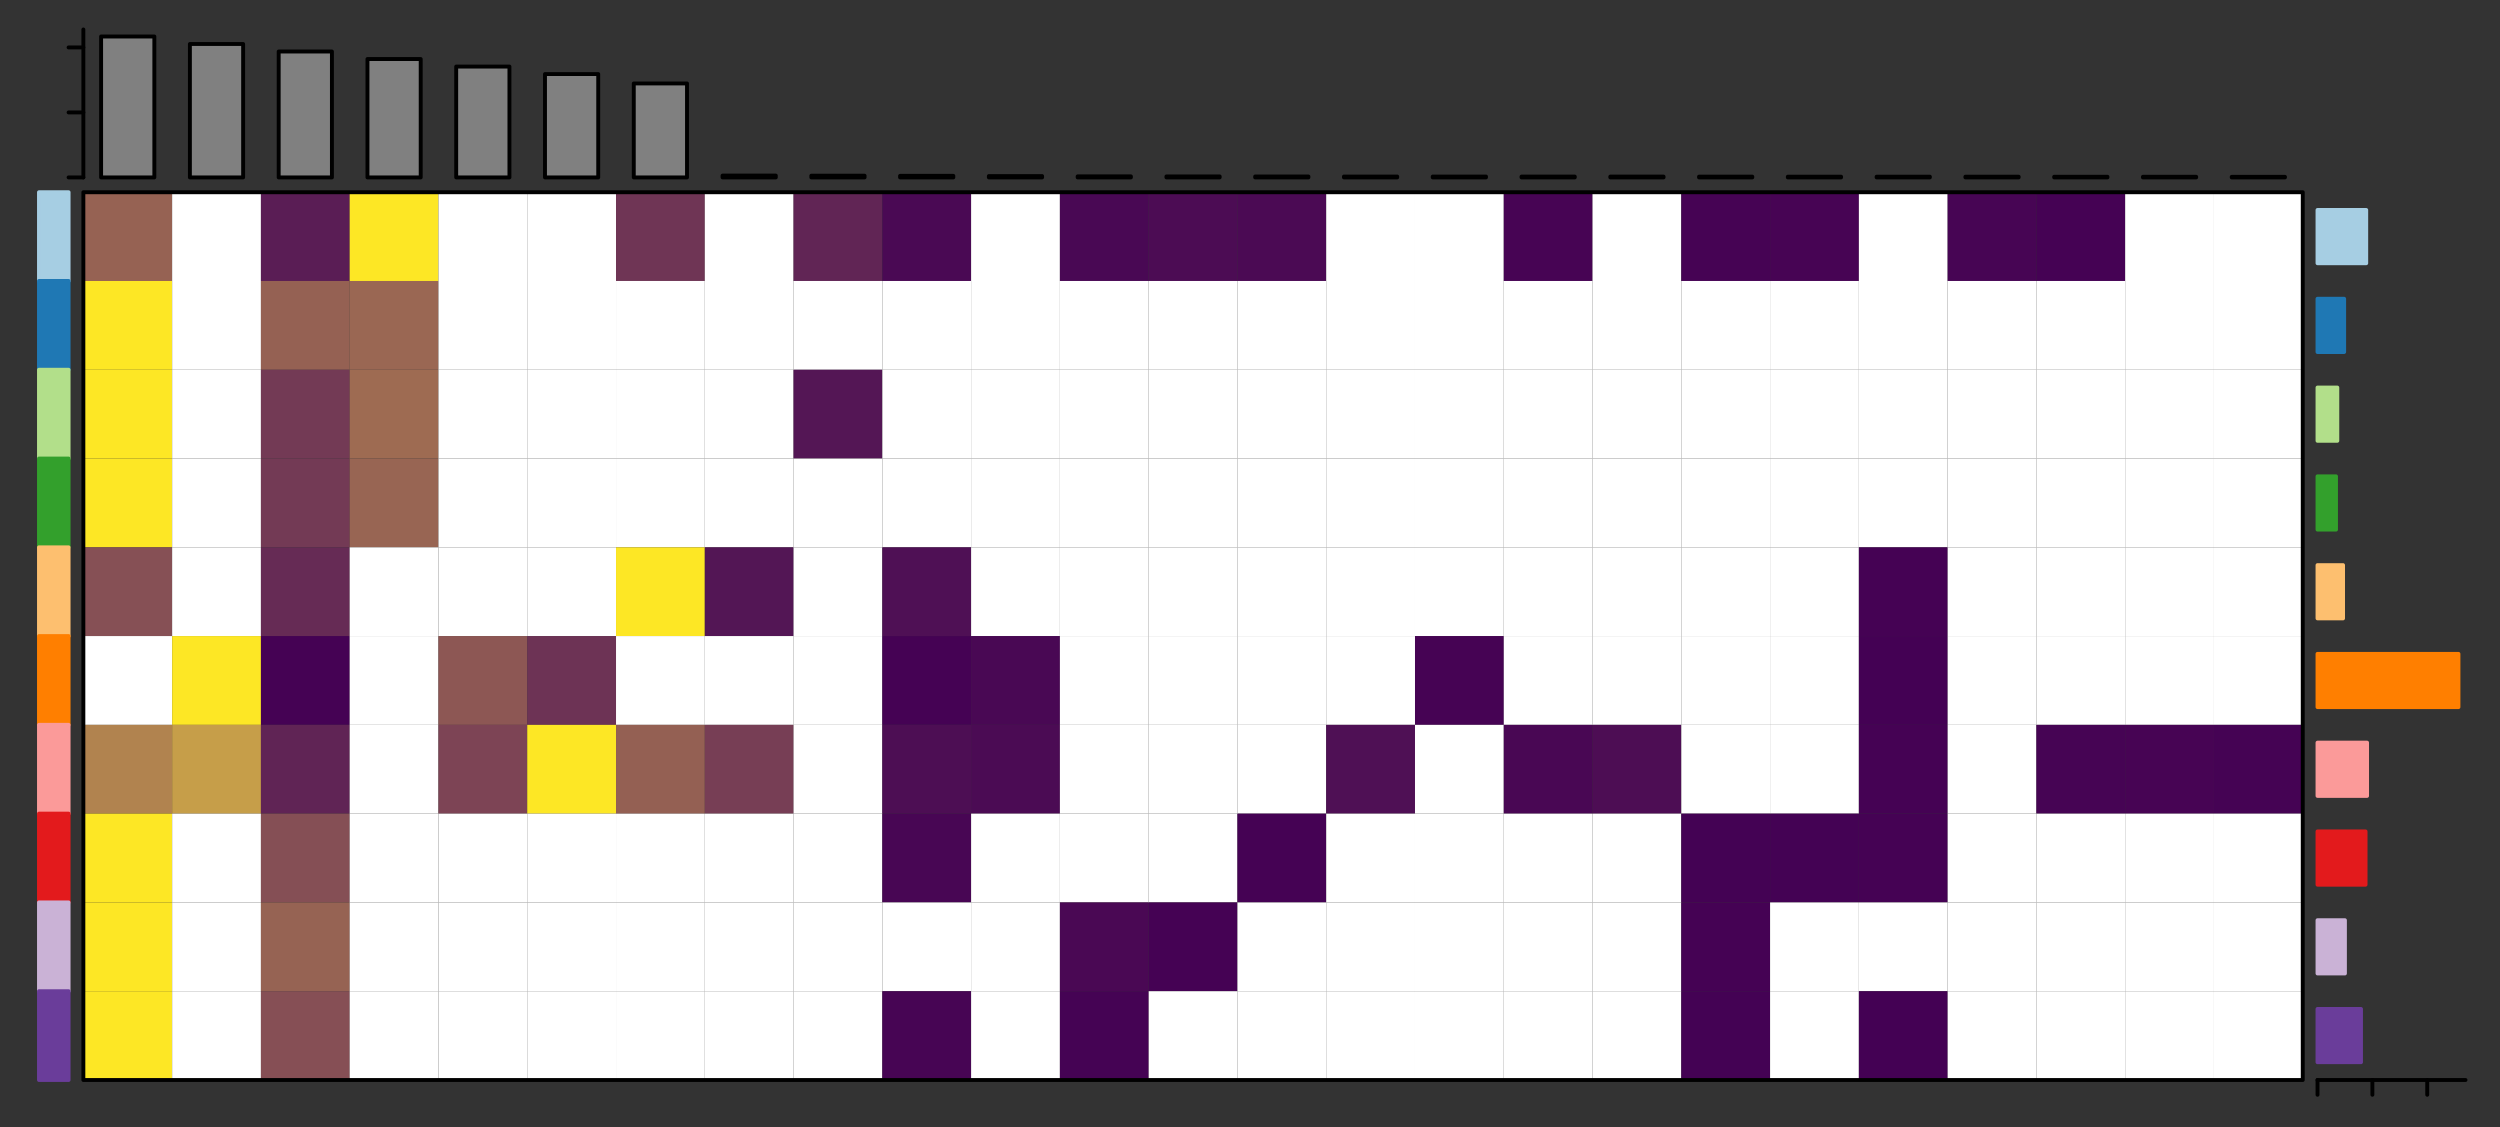 <?xml version="1.0" encoding="utf-8"?>
<!-- Generator: Adobe Illustrator 23.0.0, SVG Export Plug-In . SVG Version: 6.00 Build 0)  -->
<svg version="1.1" id="图层_1" xmlns="http://www.w3.org/2000/svg" xmlns:xlink="http://www.w3.org/1999/xlink" x="0px" y="0px"
	 viewBox="0 0 478.96 216" style="enable-background:new 0 0 478.96 216;" xml:space="preserve">
<rect x="0" y="0" width="478.96" height="216" fill="#333333" stroke="none"/>
<style type="text/css">
	.st0{fill:#966253;}
	.st1{fill:#FDE725;}
	.st2{fill:#865055;}
	.st3{fill:#FFFFFF;}
	.st4{fill:#B1834F;}
	.st5{fill:#C69E49;}
	.st6{fill:#5A1D55;}
	.st7{fill:#956153;}
	.st8{fill:#733A55;}
	.st9{fill:#662B55;}
	.st10{fill:#450254;}
	.st11{fill:#602455;}
	.st12{fill:#854F55;}
	.st13{fill:#966353;}
	.st14{fill:#864F55;}
	.st15{fill:#9A6753;}
	.st16{fill:#9E6B52;}
	.st17{fill:#986553;}
	.st18{fill:#8D5754;}
	.st19{fill:#7D4455;}
	.st20{fill:#6D3355;}
	.st21{fill:#6F3555;}
	.st22{fill:#946053;}
	.st23{fill:#531655;}
	.st24{fill:#773E55;}
	.st25{fill:#612555;}
	.st26{fill:#541655;}
	.st27{fill:#4A0954;}
	.st28{fill:#4F1055;}
	.st29{fill:#4D0E54;}
	.st30{fill:#480654;}
	.st31{fill:#470554;}
	.st32{fill:#490854;}
	.st33{fill:#4B0B54;}
	.st34{fill:#4A0854;}
	.st35{fill:#450354;}
	.st36{fill:#4C0C54;}
	.st37{fill:#4B0A54;}
	.st38{fill:#460354;}
	.st39{fill:#470454;}
	.st40{fill:#490754;}
	.st41{fill:#4D0D54;}
	.st42{fill:#440254;}
	.st43{fill:#440154;}
	.st44{fill:#460454;}
	.st45{fill:none;stroke:#000000;stroke-width:0.75;stroke-linecap:round;stroke-linejoin:round;stroke-miterlimit:10;}
	.st46{fill:#808080;}
	.st47{fill:#A6CEE3;}
	.st48{fill:none;stroke:#A6CEE3;stroke-width:0.75;stroke-linecap:round;stroke-linejoin:round;stroke-miterlimit:10;}
	.st49{fill:#1F78B4;}
	.st50{fill:none;stroke:#1F78B4;stroke-width:0.75;stroke-linecap:round;stroke-linejoin:round;stroke-miterlimit:10;}
	.st51{fill:#B2DF8A;}
	.st52{fill:none;stroke:#B2DF8A;stroke-width:0.75;stroke-linecap:round;stroke-linejoin:round;stroke-miterlimit:10;}
	.st53{fill:#33A02C;}
	.st54{fill:none;stroke:#33A02C;stroke-width:0.75;stroke-linecap:round;stroke-linejoin:round;stroke-miterlimit:10;}
	.st55{fill:#FDBF6F;}
	.st56{fill:none;stroke:#FDBF6F;stroke-width:0.75;stroke-linecap:round;stroke-linejoin:round;stroke-miterlimit:10;}
	.st57{fill:#FF7F00;}
	.st58{fill:none;stroke:#FF7F00;stroke-width:0.75;stroke-linecap:round;stroke-linejoin:round;stroke-miterlimit:10;}
	.st59{fill:#FB9A99;}
	.st60{fill:none;stroke:#FB9A99;stroke-width:0.75;stroke-linecap:round;stroke-linejoin:round;stroke-miterlimit:10;}
	.st61{fill:#E31A1C;}
	.st62{fill:none;stroke:#E31A1C;stroke-width:0.75;stroke-linecap:round;stroke-linejoin:round;stroke-miterlimit:10;}
	.st63{fill:#CAB2D6;}
	.st64{fill:none;stroke:#CAB2D6;stroke-width:0.75;stroke-linecap:round;stroke-linejoin:round;stroke-miterlimit:10;}
	.st65{fill:#6A3D9A;}
	.st66{fill:none;stroke:#6A3D9A;stroke-width:0.75;stroke-linecap:round;stroke-linejoin:round;stroke-miterlimit:10;}
</style>
<rect x="15.97" y="36.83" class="st0" width="17.01" height="17.01"/>
<rect x="15.97" y="53.83" class="st1" width="17.01" height="17.01"/>
<rect x="15.97" y="70.84" class="st1" width="17.01" height="17.01"/>
<rect x="15.97" y="87.85" class="st1" width="17.01" height="17.01"/>
<rect x="15.97" y="104.86" class="st2" width="17.01" height="17.01"/>
<rect x="15.97" y="121.86" class="st3" width="17.01" height="17.01"/>
<rect x="15.97" y="138.87" class="st4" width="17.01" height="17.01"/>
<rect x="15.97" y="155.88" class="st1" width="17.01" height="17.01"/>
<rect x="15.97" y="172.89" class="st1" width="17.01" height="17.01"/>
<rect x="15.97" y="189.9" class="st1" width="17.01" height="17.01"/>
<rect x="32.98" y="36.83" class="st3" width="17.01" height="17.01"/>
<rect x="32.98" y="53.83" class="st3" width="17.01" height="17.01"/>
<rect x="32.98" y="70.84" class="st3" width="17.01" height="17.01"/>
<rect x="32.98" y="87.85" class="st3" width="17.01" height="17.01"/>
<rect x="32.98" y="104.86" class="st3" width="17.01" height="17.01"/>
<rect x="32.98" y="121.86" class="st1" width="17.01" height="17.01"/>
<rect x="32.98" y="138.87" class="st5" width="17.01" height="17.01"/>
<rect x="32.98" y="155.88" class="st3" width="17.01" height="17.01"/>
<rect x="32.98" y="172.89" class="st3" width="17.01" height="17.01"/>
<rect x="32.98" y="189.9" class="st3" width="17.01" height="17.01"/>
<rect x="49.99" y="36.83" class="st6" width="17.01" height="17.01"/>
<rect x="49.99" y="53.83" class="st7" width="17.01" height="17.01"/>
<rect x="49.99" y="70.84" class="st8" width="17.01" height="17.01"/>
<rect x="49.99" y="87.85" class="st8" width="17.01" height="17.01"/>
<rect x="49.99" y="104.86" class="st9" width="17.01" height="17.01"/>
<rect x="49.99" y="121.86" class="st10" width="17.01" height="17.01"/>
<rect x="49.99" y="138.87" class="st11" width="17.01" height="17.01"/>
<rect x="49.99" y="155.88" class="st12" width="17.01" height="17.01"/>
<rect x="49.99" y="172.89" class="st13" width="17.01" height="17.01"/>
<rect x="49.99" y="189.9" class="st14" width="17.01" height="17.01"/>
<rect x="66.99" y="36.83" class="st1" width="17.01" height="17.01"/>
<rect x="66.99" y="53.83" class="st15" width="17.01" height="17.01"/>
<rect x="66.99" y="70.84" class="st16" width="17.01" height="17.01"/>
<rect x="66.99" y="87.85" class="st17" width="17.01" height="17.01"/>
<rect x="66.99" y="104.86" class="st3" width="17.01" height="17.01"/>
<rect x="66.99" y="121.86" class="st3" width="17.01" height="17.01"/>
<rect x="66.99" y="138.87" class="st3" width="17.01" height="17.01"/>
<rect x="66.99" y="155.88" class="st3" width="17.01" height="17.01"/>
<rect x="66.99" y="172.89" class="st3" width="17.01" height="17.01"/>
<rect x="66.99" y="189.9" class="st3" width="17.01" height="17.01"/>
<rect x="84" y="36.83" class="st3" width="17.01" height="17.01"/>
<rect x="84" y="53.83" class="st3" width="17.01" height="17.01"/>
<rect x="84" y="70.84" class="st3" width="17.01" height="17.01"/>
<rect x="84" y="87.85" class="st3" width="17.01" height="17.01"/>
<rect x="84" y="104.86" class="st3" width="17.01" height="17.01"/>
<rect x="84" y="121.86" class="st18" width="17.01" height="17.01"/>
<rect x="84" y="138.87" class="st19" width="17.01" height="17.01"/>
<rect x="84" y="155.88" class="st3" width="17.01" height="17.01"/>
<rect x="84" y="172.89" class="st3" width="17.01" height="17.01"/>
<rect x="84" y="189.9" class="st3" width="17.01" height="17.01"/>
<rect x="101.01" y="36.83" class="st3" width="17.01" height="17.01"/>
<rect x="101.01" y="53.83" class="st3" width="17.01" height="17.01"/>
<rect x="101.01" y="70.84" class="st3" width="17.01" height="17.01"/>
<rect x="101.01" y="87.85" class="st3" width="17.01" height="17.01"/>
<rect x="101.01" y="104.86" class="st3" width="17.01" height="17.01"/>
<rect x="101.01" y="121.86" class="st20" width="17.01" height="17.01"/>
<rect x="101.01" y="138.87" class="st1" width="17.01" height="17.01"/>
<rect x="101.01" y="155.88" class="st3" width="17.01" height="17.01"/>
<rect x="101.01" y="172.89" class="st3" width="17.01" height="17.01"/>
<rect x="101.01" y="189.9" class="st3" width="17.01" height="17.01"/>
<rect x="118.02" y="36.83" class="st21" width="17.01" height="17.01"/>
<rect x="118.02" y="53.83" class="st3" width="17.01" height="17.01"/>
<rect x="118.02" y="70.84" class="st3" width="17.01" height="17.01"/>
<rect x="118.02" y="87.85" class="st3" width="17.01" height="17.01"/>
<rect x="118.02" y="104.86" class="st1" width="17.01" height="17.01"/>
<rect x="118.02" y="121.86" class="st3" width="17.01" height="17.01"/>
<rect x="118.02" y="138.87" class="st22" width="17.01" height="17.01"/>
<rect x="118.02" y="155.88" class="st3" width="17.01" height="17.01"/>
<rect x="118.02" y="172.89" class="st3" width="17.01" height="17.01"/>
<rect x="118.02" y="189.9" class="st3" width="17.01" height="17.01"/>
<rect x="135.03" y="36.83" class="st3" width="17.01" height="17.01"/>
<rect x="135.03" y="53.83" class="st3" width="17.01" height="17.01"/>
<rect x="135.03" y="70.84" class="st3" width="17.01" height="17.01"/>
<rect x="135.03" y="87.85" class="st3" width="17.01" height="17.01"/>
<rect x="135.03" y="104.86" class="st23" width="17.01" height="17.01"/>
<rect x="135.03" y="121.86" class="st3" width="17.01" height="17.01"/>
<rect x="135.03" y="138.87" class="st24" width="17.01" height="17.01"/>
<rect x="135.03" y="155.88" class="st3" width="17.01" height="17.01"/>
<rect x="135.03" y="172.89" class="st3" width="17.01" height="17.01"/>
<rect x="135.03" y="189.9" class="st3" width="17.01" height="17.01"/>
<rect x="152.03" y="36.83" class="st25" width="17.01" height="17.01"/>
<rect x="152.03" y="53.83" class="st3" width="17.01" height="17.01"/>
<rect x="152.03" y="70.84" class="st26" width="17.01" height="17.01"/>
<rect x="152.03" y="87.85" class="st3" width="17.01" height="17.01"/>
<rect x="152.03" y="104.86" class="st3" width="17.01" height="17.01"/>
<rect x="152.03" y="121.86" class="st3" width="17.01" height="17.01"/>
<rect x="152.03" y="138.87" class="st3" width="17.01" height="17.01"/>
<rect x="152.03" y="155.88" class="st3" width="17.01" height="17.01"/>
<rect x="152.03" y="172.89" class="st3" width="17.01" height="17.01"/>
<rect x="152.03" y="189.9" class="st3" width="17.01" height="17.01"/>
<rect x="169.04" y="36.83" class="st27" width="17.01" height="17.01"/>
<rect x="169.04" y="53.83" class="st3" width="17.01" height="17.01"/>
<rect x="169.04" y="70.84" class="st3" width="17.01" height="17.01"/>
<rect x="169.04" y="87.85" class="st3" width="17.01" height="17.01"/>
<rect x="169.04" y="104.86" class="st28" width="17.01" height="17.01"/>
<rect x="169.04" y="121.86" class="st10" width="17.01" height="17.01"/>
<rect x="169.04" y="138.87" class="st29" width="17.01" height="17.01"/>
<rect x="169.04" y="155.88" class="st30" width="17.01" height="17.01"/>
<rect x="169.04" y="172.89" class="st3" width="17.01" height="17.01"/>
<rect x="169.04" y="189.9" class="st31" width="17.01" height="17.01"/>
<rect x="186.05" y="36.83" class="st3" width="17.01" height="17.01"/>
<rect x="186.05" y="53.83" class="st3" width="17.01" height="17.01"/>
<rect x="186.05" y="70.84" class="st3" width="17.01" height="17.01"/>
<rect x="186.05" y="87.85" class="st3" width="17.01" height="17.01"/>
<rect x="186.05" y="104.86" class="st3" width="17.01" height="17.01"/>
<rect x="186.05" y="121.86" class="st32" width="17.01" height="17.01"/>
<rect x="186.05" y="138.87" class="st33" width="17.01" height="17.01"/>
<rect x="186.05" y="155.88" class="st3" width="17.01" height="17.01"/>
<rect x="186.05" y="172.89" class="st3" width="17.01" height="17.01"/>
<rect x="186.05" y="189.9" class="st3" width="17.01" height="17.01"/>
<rect x="203.06" y="36.83" class="st32" width="17.01" height="17.01"/>
<rect x="203.06" y="53.83" class="st3" width="17.01" height="17.01"/>
<rect x="203.06" y="70.84" class="st3" width="17.01" height="17.01"/>
<rect x="203.06" y="87.85" class="st3" width="17.01" height="17.01"/>
<rect x="203.06" y="104.86" class="st3" width="17.01" height="17.01"/>
<rect x="203.06" y="121.86" class="st3" width="17.01" height="17.01"/>
<rect x="203.06" y="138.87" class="st3" width="17.01" height="17.01"/>
<rect x="203.06" y="155.88" class="st3" width="17.01" height="17.01"/>
<rect x="203.06" y="172.89" class="st34" width="17.01" height="17.01"/>
<rect x="203.06" y="189.9" class="st35" width="17.01" height="17.01"/>
<rect x="220.07" y="36.83" class="st36" width="17.01" height="17.01"/>
<rect x="220.07" y="53.83" class="st3" width="17.01" height="17.01"/>
<rect x="220.07" y="70.84" class="st3" width="17.01" height="17.01"/>
<rect x="220.07" y="87.85" class="st3" width="17.01" height="17.01"/>
<rect x="220.07" y="104.86" class="st3" width="17.01" height="17.01"/>
<rect x="220.07" y="121.86" class="st3" width="17.01" height="17.01"/>
<rect x="220.07" y="138.87" class="st3" width="17.01" height="17.01"/>
<rect x="220.07" y="155.88" class="st3" width="17.01" height="17.01"/>
<rect x="220.07" y="172.89" class="st10" width="17.01" height="17.01"/>
<rect x="220.07" y="189.9" class="st3" width="17.01" height="17.01"/>
<rect x="237.07" y="36.83" class="st37" width="17.01" height="17.01"/>
<rect x="237.07" y="53.83" class="st3" width="17.01" height="17.01"/>
<rect x="237.07" y="70.84" class="st3" width="17.01" height="17.01"/>
<rect x="237.07" y="87.85" class="st3" width="17.01" height="17.01"/>
<rect x="237.07" y="104.86" class="st3" width="17.01" height="17.01"/>
<rect x="237.07" y="121.86" class="st3" width="17.01" height="17.01"/>
<rect x="237.07" y="138.87" class="st3" width="17.01" height="17.01"/>
<rect x="237.07" y="155.88" class="st10" width="17.01" height="17.01"/>
<rect x="237.07" y="172.89" class="st3" width="17.01" height="17.01"/>
<rect x="237.07" y="189.9" class="st3" width="17.01" height="17.01"/>
<rect x="254.08" y="36.83" class="st3" width="17.01" height="17.01"/>
<rect x="254.08" y="53.83" class="st3" width="17.01" height="17.01"/>
<rect x="254.08" y="70.84" class="st3" width="17.01" height="17.01"/>
<rect x="254.08" y="87.85" class="st3" width="17.01" height="17.01"/>
<rect x="254.08" y="104.86" class="st3" width="17.01" height="17.01"/>
<rect x="254.08" y="121.86" class="st3" width="17.01" height="17.01"/>
<rect x="254.08" y="138.87" class="st28" width="17.01" height="17.01"/>
<rect x="254.08" y="155.88" class="st3" width="17.01" height="17.01"/>
<rect x="254.08" y="172.89" class="st3" width="17.01" height="17.01"/>
<rect x="254.08" y="189.9" class="st3" width="17.01" height="17.01"/>
<rect x="271.09" y="36.83" class="st3" width="17.01" height="17.01"/>
<rect x="271.09" y="53.83" class="st3" width="17.01" height="17.01"/>
<rect x="271.09" y="70.84" class="st3" width="17.01" height="17.01"/>
<rect x="271.09" y="87.85" class="st3" width="17.01" height="17.01"/>
<rect x="271.09" y="104.86" class="st3" width="17.01" height="17.01"/>
<rect x="271.09" y="121.86" class="st38" width="17.01" height="17.01"/>
<rect x="271.09" y="138.87" class="st3" width="17.01" height="17.01"/>
<rect x="271.09" y="155.88" class="st3" width="17.01" height="17.01"/>
<rect x="271.09" y="172.89" class="st3" width="17.01" height="17.01"/>
<rect x="271.09" y="189.9" class="st3" width="17.01" height="17.01"/>
<rect x="288.1" y="36.83" class="st39" width="17.01" height="17.01"/>
<rect x="288.1" y="53.83" class="st3" width="17.01" height="17.01"/>
<rect x="288.1" y="70.84" class="st3" width="17.01" height="17.01"/>
<rect x="288.1" y="87.85" class="st3" width="17.01" height="17.01"/>
<rect x="288.1" y="104.86" class="st3" width="17.01" height="17.01"/>
<rect x="288.1" y="121.86" class="st3" width="17.01" height="17.01"/>
<rect x="288.1" y="138.87" class="st40" width="17.01" height="17.01"/>
<rect x="288.1" y="155.88" class="st3" width="17.01" height="17.01"/>
<rect x="288.1" y="172.89" class="st3" width="17.01" height="17.01"/>
<rect x="288.1" y="189.9" class="st3" width="17.01" height="17.01"/>
<rect x="305.1" y="36.83" class="st3" width="17.01" height="17.01"/>
<rect x="305.1" y="53.83" class="st3" width="17.01" height="17.01"/>
<rect x="305.1" y="70.84" class="st3" width="17.01" height="17.01"/>
<rect x="305.1" y="87.85" class="st3" width="17.01" height="17.01"/>
<rect x="305.1" y="104.86" class="st3" width="17.01" height="17.01"/>
<rect x="305.1" y="121.86" class="st3" width="17.01" height="17.01"/>
<rect x="305.1" y="138.87" class="st41" width="17.01" height="17.01"/>
<rect x="305.1" y="155.88" class="st3" width="17.01" height="17.01"/>
<rect x="305.1" y="172.89" class="st3" width="17.01" height="17.01"/>
<rect x="305.1" y="189.9" class="st3" width="17.01" height="17.01"/>
<rect x="322.11" y="36.83" class="st38" width="17.01" height="17.01"/>
<rect x="322.11" y="53.83" class="st3" width="17.01" height="17.01"/>
<rect x="322.11" y="70.84" class="st3" width="17.01" height="17.01"/>
<rect x="322.11" y="87.85" class="st3" width="17.01" height="17.01"/>
<rect x="322.11" y="104.86" class="st3" width="17.01" height="17.01"/>
<rect x="322.11" y="121.86" class="st3" width="17.01" height="17.01"/>
<rect x="322.11" y="138.87" class="st3" width="17.01" height="17.01"/>
<rect x="322.11" y="155.88" class="st42" width="17.01" height="17.01"/>
<rect x="322.11" y="172.89" class="st10" width="17.01" height="17.01"/>
<rect x="322.11" y="189.9" class="st42" width="17.01" height="17.01"/>
<rect x="339.12" y="36.83" class="st39" width="17.01" height="17.01"/>
<rect x="339.12" y="53.83" class="st3" width="17.01" height="17.01"/>
<rect x="339.12" y="70.84" class="st3" width="17.01" height="17.01"/>
<rect x="339.12" y="87.85" class="st3" width="17.01" height="17.01"/>
<rect x="339.12" y="104.86" class="st3" width="17.01" height="17.01"/>
<rect x="339.12" y="121.86" class="st3" width="17.01" height="17.01"/>
<rect x="339.12" y="138.87" class="st3" width="17.01" height="17.01"/>
<rect x="339.12" y="155.88" class="st42" width="17.01" height="17.01"/>
<rect x="339.12" y="172.89" class="st3" width="17.01" height="17.01"/>
<rect x="339.12" y="189.9" class="st3" width="17.01" height="17.01"/>
<rect x="356.13" y="36.83" class="st3" width="17.01" height="17.01"/>
<rect x="356.13" y="53.83" class="st3" width="17.01" height="17.01"/>
<rect x="356.13" y="70.84" class="st3" width="17.01" height="17.01"/>
<rect x="356.13" y="87.85" class="st3" width="17.01" height="17.01"/>
<rect x="356.13" y="104.86" class="st10" width="17.01" height="17.01"/>
<rect x="356.13" y="121.86" class="st43" width="17.01" height="17.01"/>
<rect x="356.13" y="138.87" class="st10" width="17.01" height="17.01"/>
<rect x="356.13" y="155.88" class="st10" width="17.01" height="17.01"/>
<rect x="356.13" y="172.89" class="st3" width="17.01" height="17.01"/>
<rect x="356.13" y="189.9" class="st43" width="17.01" height="17.01"/>
<rect x="373.14" y="36.83" class="st31" width="17.01" height="17.01"/>
<rect x="373.14" y="53.83" class="st3" width="17.01" height="17.01"/>
<rect x="373.14" y="70.84" class="st3" width="17.01" height="17.01"/>
<rect x="373.14" y="87.85" class="st3" width="17.01" height="17.01"/>
<rect x="373.14" y="104.86" class="st3" width="17.01" height="17.01"/>
<rect x="373.14" y="121.86" class="st3" width="17.01" height="17.01"/>
<rect x="373.14" y="138.87" class="st3" width="17.01" height="17.01"/>
<rect x="373.14" y="155.88" class="st3" width="17.01" height="17.01"/>
<rect x="373.14" y="172.89" class="st3" width="17.01" height="17.01"/>
<rect x="373.14" y="189.9" class="st3" width="17.01" height="17.01"/>
<rect x="390.14" y="36.83" class="st10" width="17.01" height="17.01"/>
<rect x="390.14" y="53.83" class="st3" width="17.01" height="17.01"/>
<rect x="390.14" y="70.84" class="st3" width="17.01" height="17.01"/>
<rect x="390.14" y="87.85" class="st3" width="17.01" height="17.01"/>
<rect x="390.14" y="104.86" class="st3" width="17.01" height="17.01"/>
<rect x="390.14" y="121.86" class="st3" width="17.01" height="17.01"/>
<rect x="390.14" y="138.87" class="st44" width="17.01" height="17.01"/>
<rect x="390.14" y="155.88" class="st3" width="17.01" height="17.01"/>
<rect x="390.14" y="172.89" class="st3" width="17.01" height="17.01"/>
<rect x="390.14" y="189.9" class="st3" width="17.01" height="17.01"/>
<rect x="407.15" y="36.83" class="st3" width="17.01" height="17.01"/>
<rect x="407.15" y="53.83" class="st3" width="17.01" height="17.01"/>
<rect x="407.15" y="70.84" class="st3" width="17.01" height="17.01"/>
<rect x="407.15" y="87.85" class="st3" width="17.01" height="17.01"/>
<rect x="407.15" y="104.86" class="st3" width="17.01" height="17.01"/>
<rect x="407.15" y="121.86" class="st3" width="17.01" height="17.01"/>
<rect x="407.15" y="138.87" class="st39" width="17.01" height="17.01"/>
<rect x="407.15" y="155.88" class="st3" width="17.01" height="17.01"/>
<rect x="407.15" y="172.89" class="st3" width="17.01" height="17.01"/>
<rect x="407.15" y="189.9" class="st3" width="17.01" height="17.01"/>
<rect x="424.16" y="36.83" class="st3" width="17.01" height="17.01"/>
<rect x="424.16" y="53.83" class="st3" width="17.01" height="17.01"/>
<rect x="424.16" y="70.84" class="st3" width="17.01" height="17.01"/>
<rect x="424.16" y="87.85" class="st3" width="17.01" height="17.01"/>
<rect x="424.16" y="104.86" class="st3" width="17.01" height="17.01"/>
<rect x="424.16" y="121.86" class="st3" width="17.01" height="17.01"/>
<rect x="424.16" y="138.87" class="st35" width="17.01" height="17.01"/>
<rect x="424.16" y="155.88" class="st3" width="17.01" height="17.01"/>
<rect x="424.16" y="172.89" class="st3" width="17.01" height="17.01"/>
<rect x="424.16" y="189.9" class="st3" width="17.01" height="17.01"/>
<rect x="15.97" y="36.83" class="st45" width="425.2" height="170.08"/>
<rect x="19.37" y="6.99" class="st46" width="10.2" height="27"/>
<rect x="19.37" y="6.99" class="st45" width="10.2" height="27"/>
<rect x="36.38" y="8.43" class="st46" width="10.2" height="25.56"/>
<rect x="36.38" y="8.43" class="st45" width="10.2" height="25.56"/>
<rect x="53.39" y="9.87" class="st46" width="10.2" height="24.12"/>
<rect x="53.39" y="9.87" class="st45" width="10.2" height="24.12"/>
<rect x="70.4" y="11.31" class="st46" width="10.2" height="22.68"/>
<rect x="70.4" y="11.31" class="st45" width="10.2" height="22.68"/>
<rect x="87.4" y="12.75" class="st46" width="10.2" height="21.24"/>
<rect x="87.4" y="12.75" class="st45" width="10.2" height="21.24"/>
<rect x="104.41" y="14.19" class="st46" width="10.2" height="19.8"/>
<rect x="104.41" y="14.19" class="st45" width="10.2" height="19.8"/>
<rect x="121.42" y="15.99" class="st46" width="10.2" height="18"/>
<rect x="121.42" y="15.99" class="st45" width="10.2" height="18"/>
<rect x="138.43" y="33.64" class="st46" width="10.2" height="0.35"/>
<rect x="138.43" y="33.64" class="st45" width="10.2" height="0.35"/>
<rect x="155.44" y="33.66" class="st46" width="10.2" height="0.33"/>
<rect x="155.44" y="33.66" class="st45" width="10.2" height="0.33"/>
<rect x="172.44" y="33.69" class="st46" width="10.2" height="0.3"/>
<rect x="172.44" y="33.69" class="st45" width="10.2" height="0.3"/>
<rect x="189.45" y="33.73" class="st46" width="10.2" height="0.26"/>
<rect x="189.45" y="33.73" class="st45" width="10.2" height="0.26"/>
<rect x="206.46" y="33.79" class="st46" width="10.2" height="0.2"/>
<rect x="206.46" y="33.79" class="st45" width="10.2" height="0.2"/>
<rect x="223.47" y="33.8" class="st46" width="10.2" height="0.19"/>
<rect x="223.47" y="33.8" class="st45" width="10.2" height="0.19"/>
<rect x="240.47" y="33.81" class="st46" width="10.2" height="0.18"/>
<rect x="240.47" y="33.81" class="st45" width="10.2" height="0.18"/>
<rect x="257.48" y="33.82" class="st46" width="10.2" height="0.17"/>
<rect x="257.48" y="33.82" class="st45" width="10.2" height="0.17"/>
<rect x="274.49" y="33.82" class="st46" width="10.2" height="0.17"/>
<rect x="274.49" y="33.82" class="st45" width="10.2" height="0.17"/>
<rect x="291.5" y="33.83" class="st46" width="10.2" height="0.16"/>
<rect x="291.5" y="33.83" class="st45" width="10.2" height="0.16"/>
<rect x="308.51" y="33.83" class="st46" width="10.2" height="0.16"/>
<rect x="308.51" y="33.83" class="st45" width="10.2" height="0.16"/>
<rect x="325.51" y="33.84" class="st46" width="10.2" height="0.15"/>
<rect x="325.51" y="33.84" class="st45" width="10.2" height="0.15"/>
<rect x="342.52" y="33.85" class="st46" width="10.2" height="0.14"/>
<rect x="342.52" y="33.85" class="st45" width="10.2" height="0.14"/>
<rect x="359.53" y="33.85" class="st46" width="10.2" height="0.14"/>
<rect x="359.53" y="33.85" class="st45" width="10.2" height="0.14"/>
<rect x="376.54" y="33.85" class="st46" width="10.2" height="0.14"/>
<rect x="376.54" y="33.85" class="st45" width="10.2" height="0.14"/>
<rect x="393.55" y="33.86" class="st46" width="10.2" height="0.13"/>
<rect x="393.55" y="33.86" class="st45" width="10.2" height="0.13"/>
<rect x="410.55" y="33.87" class="st46" width="10.2" height="0.12"/>
<rect x="410.55" y="33.87" class="st45" width="10.2" height="0.12"/>
<rect x="427.56" y="33.88" class="st46" width="10.2" height="0.11"/>
<rect x="427.56" y="33.88" class="st45" width="10.2" height="0.11"/>
<line class="st45" x1="15.97" y1="33.99" x2="15.97" y2="5.65"/>
<line class="st45" x1="13.14" y1="33.99" x2="15.97" y2="33.99"/>
<line class="st45" x1="13.14" y1="21.54" x2="15.97" y2="21.54"/>
<line class="st45" x1="13.14" y1="9.09" x2="15.97" y2="9.09"/>
<rect x="7.47" y="36.83" class="st47" width="5.67" height="17.01"/>
<rect x="7.47" y="36.83" class="st48" width="5.67" height="17.01"/>
<rect x="7.47" y="53.83" class="st49" width="5.67" height="17.01"/>
<rect x="7.47" y="53.83" class="st50" width="5.67" height="17.01"/>
<rect x="7.47" y="70.84" class="st51" width="5.67" height="17.01"/>
<rect x="7.47" y="70.84" class="st52" width="5.67" height="17.01"/>
<rect x="7.47" y="87.85" class="st53" width="5.67" height="17.01"/>
<rect x="7.47" y="87.85" class="st54" width="5.67" height="17.01"/>
<rect x="7.47" y="104.86" class="st55" width="5.67" height="17.01"/>
<rect x="7.47" y="104.86" class="st56" width="5.67" height="17.01"/>
<rect x="7.47" y="121.86" class="st57" width="5.67" height="17.01"/>
<rect x="7.47" y="121.86" class="st58" width="5.67" height="17.01"/>
<rect x="7.47" y="138.87" class="st59" width="5.67" height="17.01"/>
<rect x="7.47" y="138.87" class="st60" width="5.67" height="17.01"/>
<rect x="7.47" y="155.88" class="st61" width="5.67" height="17.01"/>
<rect x="7.47" y="155.88" class="st62" width="5.67" height="17.01"/>
<rect x="7.47" y="172.89" class="st63" width="5.67" height="17.01"/>
<rect x="7.47" y="172.89" class="st64" width="5.67" height="17.01"/>
<rect x="7.47" y="189.9" class="st65" width="5.67" height="17.01"/>
<rect x="7.47" y="189.9" class="st66" width="5.67" height="17.01"/>
<rect x="444" y="40.23" class="st47" width="9.33" height="10.2"/>
<rect x="444" y="40.23" class="st48" width="9.33" height="10.2"/>
<rect x="444" y="57.24" class="st49" width="5.1" height="10.2"/>
<rect x="444" y="57.24" class="st50" width="5.1" height="10.2"/>
<rect x="444" y="74.25" class="st51" width="3.79" height="10.2"/>
<rect x="444" y="74.25" class="st52" width="3.79" height="10.2"/>
<rect x="444" y="91.26" class="st53" width="3.54" height="10.2"/>
<rect x="444" y="91.26" class="st54" width="3.54" height="10.2"/>
<rect x="444" y="108.27" class="st55" width="4.89" height="10.2"/>
<rect x="444" y="108.27" class="st56" width="4.89" height="10.2"/>
<rect x="444" y="125.27" class="st57" width="27" height="10.2"/>
<rect x="444" y="125.27" class="st58" width="27" height="10.2"/>
<rect x="444" y="142.28" class="st59" width="9.49" height="10.2"/>
<rect x="444" y="142.28" class="st60" width="9.49" height="10.2"/>
<rect x="444" y="159.29" class="st61" width="9.2" height="10.2"/>
<rect x="444" y="159.29" class="st62" width="9.2" height="10.2"/>
<rect x="444" y="176.3" class="st63" width="5.25" height="10.2"/>
<rect x="444" y="176.3" class="st64" width="5.25" height="10.2"/>
<rect x="444" y="193.3" class="st65" width="8.33" height="10.2"/>
<rect x="444" y="193.3" class="st66" width="8.33" height="10.2"/>
<line class="st45" x1="444" y1="206.91" x2="472.35" y2="206.91"/>
<line class="st45" x1="444" y1="209.74" x2="444" y2="206.91"/>
<line class="st45" x1="454.51" y1="209.74" x2="454.51" y2="206.91"/>
<line class="st45" x1="465.02" y1="209.74" x2="465.02" y2="206.91"/>
</svg>
